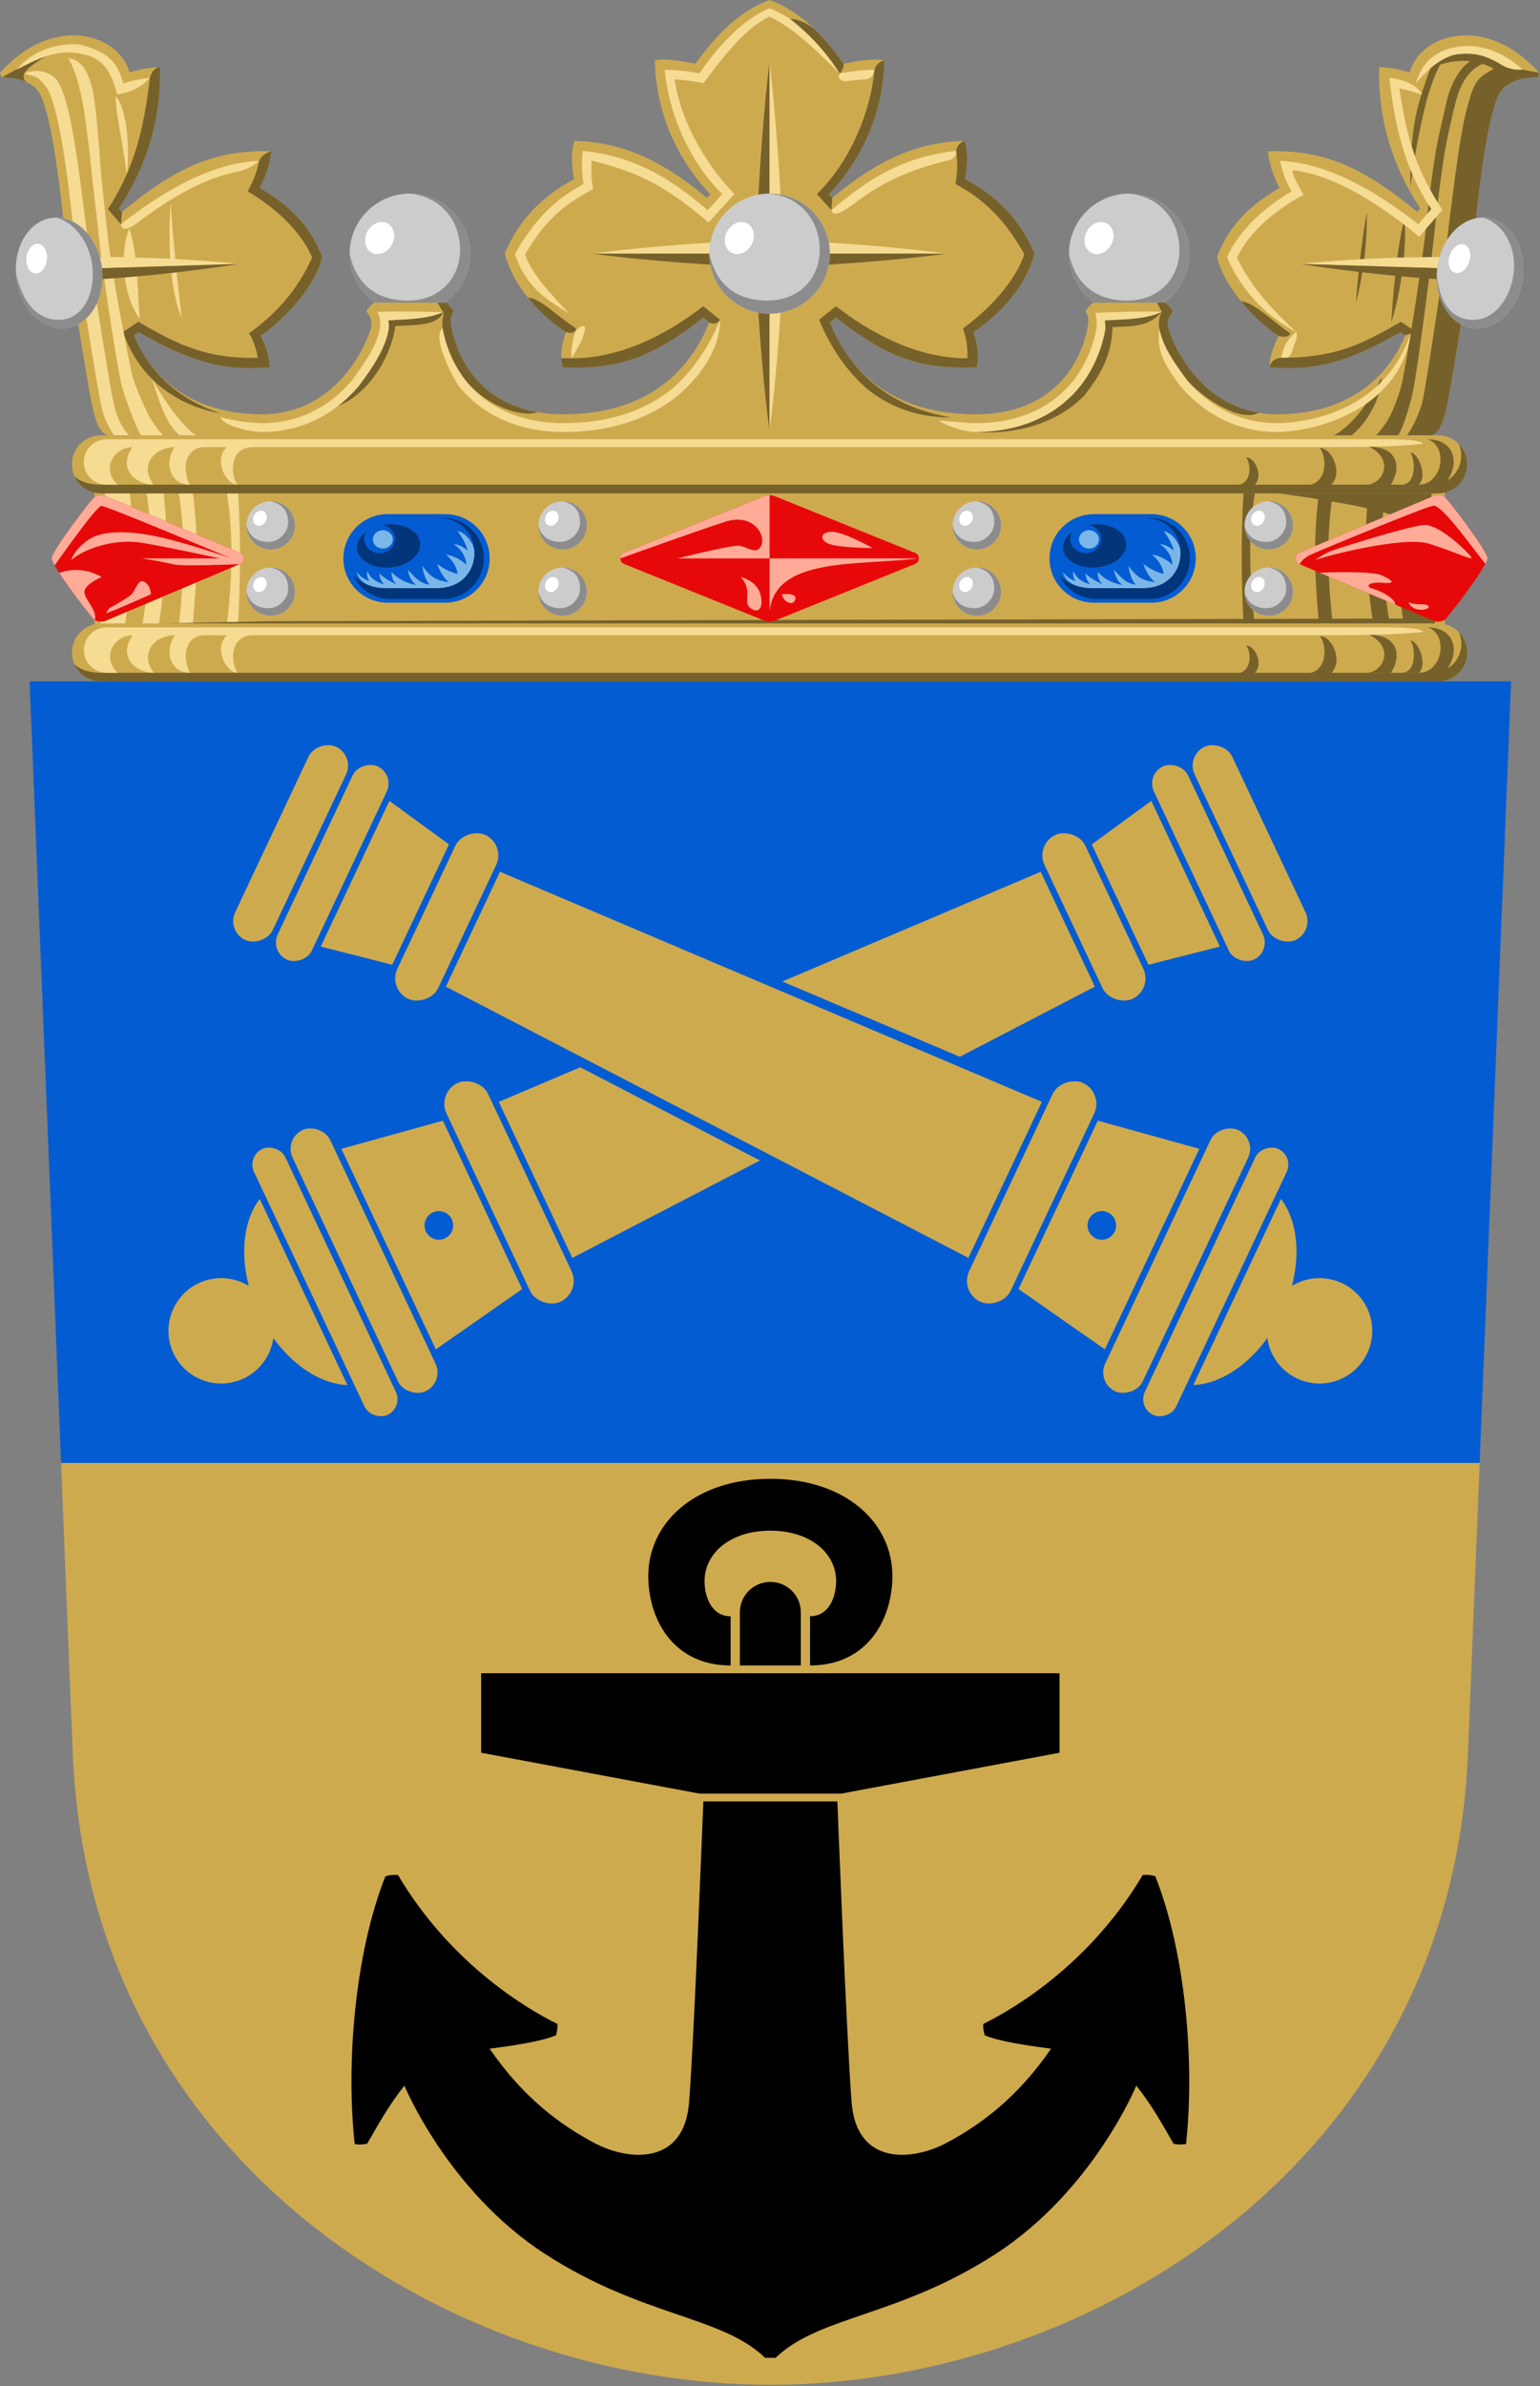 <?xml version="1.0" encoding="UTF-8" standalone="no"?>
<!-- Created with Inkscape (http://www.inkscape.org/) -->

<svg
   width="500"
   height="774"
   viewBox="0 0 132.292 204.787"
   version="1.1"
   id="svg5"
   xml:space="preserve"
   xmlns:xlink="http://www.w3.org/1999/xlink"
   xmlns="http://www.w3.org/2000/svg"
   xmlns:svg="http://www.w3.org/2000/svg"><rect x="0" y="0" width="132.292" height="204.787" fill="#808080" stroke="none"/><defs
     id="defs2" /><g
     id="g62105"
     transform="matrix(0.962,0,0,0.958,-4.957,-1.812)"
     style="stroke-width:1.041"><g
       id="g3618"
       style="stroke-width:1.041"><path
         style="font-variation-settings:normal;opacity:1;vector-effect:none;fill:#ceaa4f;fill-opacity:1;stroke:none;stroke-width:0.138;stroke-linecap:butt;stroke-linejoin:miter;stroke-miterlimit:4;stroke-dasharray:none;stroke-dashoffset:0;stroke-opacity:1;-inkscape-stroke:none;stop-color:#000000;stop-opacity:1"
         d="M 134.167,58.131 V 45.709 H 13.582 v 12.422 z"
         id="path3470" /><path
         id="path3626"
         style="font-variation-settings:normal;opacity:1;vector-effect:none;fill:#f6db93;fill-opacity:1;stroke:none;stroke-width:0.138;stroke-linecap:butt;stroke-linejoin:miter;stroke-miterlimit:4;stroke-dasharray:none;stroke-dashoffset:0;stroke-opacity:1;-inkscape-stroke:none;stop-color:#000000;stop-opacity:1"
         d="m 14.069,58.131 c 0.649,-3.658 1.147,-8.212 0.367,-12.422 h 2.26 c 0.61,4.747 0.134,8.68 -0.418,12.422 z m 3.741,0 c 0.649,-3.658 1.147,-8.212 0.367,-12.422 h 1.541 c 0.61,4.747 0.134,8.68 -0.418,12.422 z m 3.285,0 c 0.437,-3.658 0.724,-8.212 -0.042,-12.422 h 1.282 c 0.64,4.747 0.354,8.68 0,12.422 z m 4.291,0 c 0.437,-3.658 0.724,-8.212 -0.042,-12.422 h 1.049 c 0.301,4.709 0.202,8.663 0,12.422 z" /><path
         id="path5774"
         style="font-variation-settings:normal;opacity:1;vector-effect:none;fill:#76612b;fill-opacity:1;stroke:none;stroke-width:0.138;stroke-linecap:butt;stroke-linejoin:miter;stroke-miterlimit:4;stroke-dasharray:none;stroke-dashoffset:0;stroke-opacity:1;-inkscape-stroke:none;stop-color:#000000;stop-opacity:1"
         d="m 116.221,45.709 c -0.301,4.709 -0.202,8.663 0,12.421 h 1.007 c -0.433,-3.623 -0.718,-8.125 0.021,-12.301 1.218,0.148 3.367,0.423 5.608,0.781 -0.492,4.348 -0.219,8.017 0.112,11.52 h 1.239 c -0.399,-3.34 -0.673,-7.428 -0.134,-11.318 1.1,0.189 2.183,0.396 3.155,0.615 -0.314,3.995 0.112,7.422 0.596,10.703 h 1.491 c -0.543,-3.063 -0.981,-6.754 -0.651,-10.346 0.473,0.132 0.891,0.268 1.237,0.405 -0.207,3.671 0.195,6.87 0.647,9.94 h 2.807 c -0.556,-3.136 -1.001,-6.932 -0.625,-10.604 0.308,-0.828 0.258,-1.817 0.258,-1.817 h -2.858 -1.182 -1.542 -3.157 -1.282 -5.699 z" /><path
         style="font-variation-settings:normal;opacity:1;vector-effect:none;fill:#76612b;fill-opacity:1;stroke:none;stroke-width:0.138;stroke-linecap:butt;stroke-linejoin:miter;stroke-miterlimit:4;stroke-dasharray:none;stroke-dashoffset:0;stroke-opacity:1;-inkscape-stroke:none;stop-color:#000000;stop-opacity:1"
         d="m 130.961,57.309 c 0,0 -100.477,0.217 -102.025,0.243 -1.548,0.026 -10.251,0.216 -10.251,0.216 l 111.866,0.364 z"
         id="path6744" /></g><g
       id="g3041"
       transform="translate(0.446,-0.046)"
       style="stroke-width:1.041"><circle
         style="fill:#cccccc;fill-rule:evenodd;stroke:none;stroke-width:0.138;stroke-miterlimit:10;stroke-dasharray:none;stop-color:#000000"
         id="circle3035"
         cx="41.311"
         cy="24.661"
         r="5.381" /><path
         id="path3037"
         style="opacity:1;fill:#8c8c8c;fill-opacity:1;fill-rule:evenodd;stroke:none;stroke-width:0.138;stroke-miterlimit:10;stop-color:#000000"
         d="m 41.311,19.28 c 2.788,0.295 4.479,2.432 4.479,5.048 -1.47e-4,2.616 -1.931,4.541 -4.634,4.541 -2.703,-1.38e-4 -4.622,-1.336 -5.226,-4.209 1.4e-5,2.972 2.409,5.381 5.381,5.381 2.972,-1.4e-5 5.381,-2.409 5.381,-5.381 -1.4e-5,-2.972 -2.409,-5.381 -5.381,-5.381 z" /><ellipse
         style="fill:#ffffff;fill-rule:evenodd;stroke:none;stroke-width:0.138;stroke-miterlimit:10;stroke-dasharray:none;stop-color:#000000"
         id="ellipse3039"
         cx="41.778"
         cy="23.476"
         rx="1.282"
         ry="1.451"
         transform="matrix(1,0,-0.135,0.991,0,0)" /></g><use
       x="0"
       y="0"
       xlink:href="#g3041"
       id="use3080"
       transform="translate(64.235)"
       style="stroke-width:1.041" /><g
       id="g9601"
       style="stroke-width:1.041"><path
         style="font-variation-settings:normal;vector-effect:none;fill:#ceaa4f;fill-opacity:1;stroke:none;stroke-width:0.138;stroke-linecap:butt;stroke-linejoin:miter;stroke-miterlimit:4;stroke-dasharray:none;stroke-dashoffset:0;stroke-opacity:1;-inkscape-stroke:none;stop-color:#000000"
         d="m 133.031,40.892 c 0.583,-0.329 0.957,-0.807 1.375,-2.87 0.418,-2.063 2.125,-12.559 2.511,-16.291 0.386,-3.732 1.226,-10.388 2.302,-11.718 1.076,-1.33 3.213,-1.181 3.213,-1.181 l 0.166,-0.413 c -4.778,-5.373 -10.627,-3.483 -11.567,-0.041 -1.081,-0.316 -1.854,-0.446 -2.728,-0.476 -0.098,4.2 0.921,8.455 3.668,12.66 l -0.269,0.314 c -4.961,-4.14 -8.5,-5.576 -13.329,-5.43 0.08,0.98 0.507,2.317 1.039,3.292 -2.692,1.534 -4.528,3.406 -5.588,6.179 0.681,2.745 3.252,5.467 5.51,7.074 -0.497,0.923 -0.81,1.927 -0.824,2.801 3.433,0.278 6.323,-0.026 11.703,-3.14 l 0.417,0.279 c -1.145,2.96 -4.393,7.078 -11.424,7.078 -7.031,-2.13e-4 -9.566,-6.909 -9.74,-7.778 -0.174,-0.869 0.252,-1.13 0.417,-1.492 -0.26,-0.331 -0.391,-0.48 -0.659,-0.729 h -3.233 -3.233 c -0.293,0.249 -0.402,0.398 -0.687,0.729 0.181,0.362 0.363,0.528 0.211,1.427 -0.151,0.899 -1.446,7.843 -10.025,7.843 -8.579,0 -11.748,-5.141 -13.003,-8.22 l 0.55,-0.445 c 4.855,3.878 7.954,4.634 12.575,4.454 0.216,-1.129 0.059,-1.953 -0.301,-3.155 2.476,-1.672 4.692,-4.173 5.438,-7.028 -1.162,-2.885 -3.222,-5.073 -6.173,-6.67 0.19,-1.388 0.287,-2.295 -0.042,-3.424 -4.089,0.089 -7.584,1.548 -11.83,5.097 L 79.177,19.291 C 82.582,15.664 84.034,11.371 84.124,7.282 82.995,7.132 82.013,7.319 80.49,7.598 78.715,5.125 76.676,2.928 73.875,1.891 71.073,2.928 69.034,5.125 67.259,7.598 65.736,7.319 64.754,7.132 63.625,7.282 c 0.089,4.089 1.542,8.383 4.947,12.01 l -0.295,0.326 C 64.031,16.069 60.535,14.61 56.446,14.521 c -0.329,1.129 -0.232,2.036 -0.042,3.424 -2.951,1.596 -5.011,3.784 -6.173,6.67 0.746,2.855 2.962,5.356 5.438,7.028 -0.36,1.202 -0.517,2.026 -0.301,3.155 4.621,0.18 7.72,-0.576 12.575,-4.454 l 0.55,0.445 c -1.255,3.079 -4.424,8.22 -13.003,8.22 -8.579,0 -9.873,-6.944 -10.025,-7.843 -0.151,-0.899 0.03,-1.065 0.211,-1.427 -0.285,-0.331 -0.393,-0.48 -0.687,-0.729 h -3.233 -3.233 c -0.268,0.249 -0.398,0.398 -0.659,0.729 0.165,0.362 0.591,0.622 0.417,1.492 -0.174,0.869 -2.709,7.778 -9.74,7.778 -7.031,2.13e-4 -10.279,-4.118 -11.424,-7.078 l 0.417,-0.279 c 5.38,3.115 8.27,3.419 11.703,3.14 -0.014,-0.874 -0.326,-1.878 -0.824,-2.801 2.258,-1.607 4.829,-4.329 5.51,-7.074 -1.06,-2.774 -2.897,-4.645 -5.588,-6.179 0.532,-0.975 0.959,-2.312 1.039,-3.292 -4.829,-0.147 -8.367,1.29 -13.329,5.43 l -0.269,-0.314 c 2.747,-4.204 3.766,-8.46 3.668,-12.66 -0.874,0.03 -1.646,0.16 -2.728,0.476 -0.94,-3.442 -6.789,-5.332 -11.567,0.041 l 0.166,0.413 c 0,0 2.137,-0.149 3.213,1.181 1.076,1.33 1.916,7.986 2.302,11.718 0.386,3.732 2.092,14.229 2.511,16.291 0.418,2.063 0.792,2.541 1.375,2.87"
         id="path2696" /><path
         id="path44309"
         style="color:#000000;opacity:1;fill:#76612b;fill-opacity:1;stroke-width:1.041;-inkscape-stroke:none"
         d="m 127.72,41.151 c 0.372,-0.21 0.898,-0.941 1.242,-1.438 0.474,-0.686 1.201,-2.575 1.417,-3.64 0.439,-2.165 1.77,-10.441 2.165,-14.26 0.192,-1.855 0.497,-4.441 0.885,-6.707 0.194,-1.133 0.736,-3.342 0.919,-4.182 0.178,-0.816 0.994,-3.374 2.776,-3.863 l 0.627,0.489 c -1.855,0.584 -2.446,2.846 -2.637,3.581 -0.206,0.791 -0.71,2.991 -0.901,4.109 -0.382,2.236 -0.688,4.809 -0.879,6.654 -0.404,3.905 -1.55,12.801 -2.01,15.068 -0.223,1.098 -0.807,2.986 -1.149,3.64 -0.342,0.654 -1.075,1.418 -1.527,1.673 z m -2.331,0.062 -1.551,-0.147 c 1.833,-0.611 3.707,-3.31 4.681,-5.365 0.039,1.853 -1.552,4.602 -3.13,5.512 z m 3.999,-10.404 c 0.217,-3.3 0.588,-7.316 1.181,-9.199 0.194,1.974 -0.151,5.869 -1.181,9.199 z m 4.498,-23.313 c -0.441,0.545 -1.079,2.446 -1.326,3.356 -0.247,0.91 -0.953,3.888 -1.47,7.793 -0.025,-4.094 0.451,-6.344 0.674,-7.18 0.313,-1.173 0.982,-3.288 1.307,-3.77 z m -6.689,13.411 c 0,0 0.174,3.704 -0.959,8.115 0,0 0.257,-4.069 0.959,-8.115 z" /><path
         id="path47831"
         style="font-variation-settings:normal;vector-effect:none;fill:#76612b;fill-opacity:1;stroke:none;stroke-width:0.138;stroke-linecap:butt;stroke-linejoin:miter;stroke-miterlimit:4;stroke-dasharray:none;stroke-dashoffset:0;stroke-opacity:1;-inkscape-stroke:none;stop-color:#000000"
         d="m 9.279,6.922 c -2.04,0.75 -3.962,1.911 -3.962,1.911 0,0 1.196,-0.083 2.249,0.431 C 7.472,9.216 7.128,8.998 7.316,8.491 7.533,7.907 9.279,6.922 9.279,6.922 Z M 7.579,9.271 c 0.003,0.002 0.006,0.003 0.009,0.005 h 0.001 c 0,0 -0.007,-0.003 -0.01,-0.005 z" /><path
         id="path8703"
         style="color:#000000;opacity:1;fill:#f6db93;fill-opacity:1;stroke-width:1.041;-inkscape-stroke:none"
         d="m 9.148,9.514 c 0.441,0.545 0.661,1.251 0.908,2.16 0.247,0.91 0.467,2.001 0.666,3.164 0.398,2.327 0.707,4.936 0.901,6.813 0.377,3.645 2.1,14.255 2.498,16.215 0.202,0.998 0.395,1.574 0.552,1.875 0.115,0.219 0.417,0.804 0.654,1.152 h 1.345 C 15.64,39.768 15.395,38.453 15.215,37.58 14.838,35.722 13.183,25.501 12.815,21.942 12.348,18.351 11.819,13.914 11.165,11.465 10.852,10.292 10.602,9.612 10.276,9.13 9.922,8.605 8.715,7.851 7.316,8.491 8.147,8.725 8.422,8.617 9.148,9.514 Z" /><path
         id="path11289"
         style="color:#000000;opacity:1;fill:#f6db93;fill-opacity:1;stroke-width:1.041;-inkscape-stroke:none"
         d="M 11.655,5.854 C 10.134,5.878 8.096,6.363 6.64,8.119 8.326,7.267 10.013,6.301 12.206,6.672 c 2.194,0.371 2.824,1.553 3.406,3.683 1.321,-0.25 2.03,-0.546 2.926,-1.496 -0.711,0.094 -1.601,0.234 -2.373,0.508 C 15.606,7.32 14.67,6.513 12.29,5.883 12.084,5.861 11.872,5.851 11.655,5.854 Z" /><path
         id="path11285"
         style="color:#000000;opacity:1;fill:#f6db93;fill-opacity:1;stroke-width:1.041;-inkscape-stroke:none"
         d="m 28.292,16.301 c -4.056,0.142 -8.477,2.608 -12.338,5.685 0.021,0.618 0.686,0.468 1.4,-0.079 2.677,-2.05 5.686,-3.876 8.532,-4.539 1.175,-0.221 1.834,-0.523 2.406,-1.067 z" /><path
         id="path55142"
         style="color:#000000;opacity:1;fill:#76612b;fill-opacity:1;stroke-width:1.041;-inkscape-stroke:none"
         d="m 39.649,31.405 c 0.071,-0.356 0.046,-0.622 -0.002,-0.945 1.927,-0.115 4.242,-0.212 5.084,-0.602 -0.535,1.236 -2.343,1.131 -4.27,1.247 -0.452,3.055 -2.581,6.158 -5.122,7.162 1.119,-1.508 3.944,-5.095 4.31,-6.861 z" /><path
         id="path11281"
         style="color:#000000;opacity:1;fill:#f6db93;fill-opacity:1;stroke-width:1.041;-inkscape-stroke:none"
         d="m 28.542,40.598 c 4.036,-1.22e-4 6.919,-2.05 8.66,-4.133 1.119,-1.508 2.271,-3.156 2.637,-4.922 0.071,-0.356 0.046,-0.622 -0.002,-0.945 1.927,-0.115 3.481,-0.127 4.893,-0.739 -2.121,-0.044 -3.95,-0.098 -5.875,-0.033 0.165,0.366 0.345,0.856 0.204,1.562 -0.36,1.724 -1.441,3.143 -2.467,4.568 -1.638,1.959 -4.275,3.848 -8.051,3.848 -1.096,-0.024 -2.382,-0.189 -3.711,-0.54 0.276,0.786 2.544,1.308 3.711,1.335 z" /><path
         id="path11279"
         style="color:#000000;opacity:1;fill:#f6db93;fill-opacity:1;stroke-width:1.041;-inkscape-stroke:none"
         d="m 65.244,36.666 c -2.158,1.783 -5.304,3.137 -9.752,3.137 -1.031,0 -1.966,-0.102 -2.821,-0.279 -2.879,-0.594 -4.797,-2.065 -5.984,-3.616 -1.54,-2.012 -1.922,-4.124 -2.003,-4.61 -1.11,0.884 1.222,4.886 1.375,5.092 1.239,1.619 3.248,3.156 6.139,3.837 0.993,0.234 2.088,0.368 3.294,0.368 4.607,0 7.963,-1.422 10.258,-3.318 2.244,-1.958 3.711,-4.374 3.703,-6.734 -0.934,2.267 -2.276,4.396 -4.209,6.123 z" /><path
         id="path11273"
         style="color:#000000;opacity:1;fill:#f6db93;fill-opacity:1;stroke-width:1.041;-inkscape-stroke:none"
         d="m 57.202,32.096 c 0.08,-0.338 0.472,-1.199 -0.141,-0.95 -0.613,0.249 -0.715,1.042 -0.778,1.449 -0.063,0.407 -0.155,0.853 -0.069,1.395 0.431,-0.821 0.908,-1.556 0.988,-1.894 z" /><path
         id="path11269"
         style="color:#000000;opacity:1;fill:#76612b;fill-opacity:1;stroke-width:1.041;-inkscape-stroke:none"
         d="m 138.546,8.056 c -1.387,0.783 -1.712,0.96 -2.365,3.409 -0.654,2.449 -1.123,6.513 -1.59,10.103 -0.368,3.559 -2.003,14.281 -2.38,16.139 -0.18,0.873 -0.869,2.525 -1.436,3.185 h 2.258 c 0.583,-0.329 0.957,-0.808 1.375,-2.87 0.418,-2.063 2.125,-12.559 2.511,-16.291 0.386,-3.732 1.226,-10.387 2.302,-11.718 1.076,-1.33 3.213,-1.181 3.213,-1.181 l 0.166,-0.413 -1.489,-0.301 c -2.596,-0.796 -5.026,-2.731 -8.106,-0.209 1.98,-0.694 3.721,-0.865 5.542,0.146 z" /><path
         id="path11259"
         style="color:#000000;opacity:1;fill:#f6db93;fill-opacity:1;stroke-width:1.041;-inkscape-stroke:none"
         d="m 108.689,31.387 c -0.368,2.024 0.738,3.57 1.857,5.078 1.348,1.613 3.384,3.201 6.107,3.838 0.793,0.186 1.642,0.295 2.553,0.295 4.336,-0.098 11.055,-2.523 11.927,-8.856 -2.097,6.286 -7.996,7.974 -11.927,8.062 -0.748,-2.2e-5 -1.449,-0.076 -2.108,-0.21 -2.671,-0.543 -4.629,-2.066 -5.942,-3.638 -1.026,-1.425 -1.717,-2.922 -2.467,-4.568 z" /><path
         id="path11265"
         style="color:#000000;opacity:1;fill:#f6db93;fill-opacity:1;stroke-width:1.041;-inkscape-stroke:none"
         d="m 115.617,24.977 c 1.034,-2.241 3.352,-4.245 5.938,-5.631 -0.409,-0.748 -0.835,-1.392 -1.013,-2.199 3.748,0.371 7.934,3.122 11.346,5.952 l 2.067,-2.405 c -2.241,-3.435 -3.149,-6.151 -3.836,-10.873 0.608,0.082 1.369,0.354 2.02,0.535 -0.553,-0.988 -1.764,-1.341 -2.926,-1.496 0.562,4.886 1.515,8.352 3.752,11.768 l -1.168,1.359 c -3.86,-3.077 -8.282,-5.543 -12.338,-5.685 0.221,1.073 0.528,1.825 1.027,2.742 -2.581,1.487 -4.813,3.681 -5.763,5.908 1.266,2.892 3.287,5.127 6.162,6.681 -1.918,-1.855 -3.887,-3.747 -5.266,-6.655 z" /><path
         id="path11224-6"
         style="color:#000000;fill:#76612b;fill-opacity:1;stroke-width:1.041;-inkscape-stroke:none"
         d="m 115.997,28.892 c 0.96,1.2 2.093,2.259 3.338,3.1 0.554,0.163 0.977,0.033 1.031,-0.239 -1.434,-0.934 -3.186,-2.773 -4.37,-2.86 z" /><path
         id="path11263"
         style="color:#000000;opacity:1;fill:#f6db93;fill-opacity:1;stroke-width:1.041;-inkscape-stroke:none"
         d="m 119.56,33.947 c 0.389,0.069 0.782,0.178 1.061,-0.838 0.123,-0.512 0.515,-1.084 0.261,-1.478 -0.965,0.794 -1.171,1.633 -1.322,2.315 z" /><path
         id="path57699"
         style="color:#000000;opacity:1;fill:#76612b;fill-opacity:1;stroke-width:1.041;-inkscape-stroke:none"
         d="m 101.278,36.242 c 1.665,-2.175 2.121,-4.01 2.208,-4.531 0.051,-0.301 0.18,-1.114 0.157,-1.394 2.026,-0.09 4,0.144 5.251,-0.491 -1.116,1.356 -2.617,1.3 -4.402,1.37 -0.041,2.661 -1.257,4.529 -2.52,6.136 -2.334,2.409 -5.939,3.53 -9.715,3.265 3.643,-0.744 7.355,-2.179 9.02,-4.354 z" /><path
         id="path11255"
         style="color:#000000;opacity:1;fill:#f6db93;fill-opacity:1;stroke-width:1.041;-inkscape-stroke:none"
         d="m 92.257,40.595 c 4.718,0 7.769,-2.03 9.434,-4.205 1.665,-2.175 2.071,-4.44 2.159,-4.961 0.051,-0.301 -0.019,-0.552 -0.041,-0.832 2.026,-0.09 3.835,-0.137 5.085,-0.773 -1.976,-0.066 -4.122,0.027 -5.907,0.097 l -7e-5,5e-6 c 0.012,0.458 0.192,0.707 0.079,1.377 -0.082,0.485 -0.464,2.598 -2.003,4.61 -1.54,2.012 -4.302,3.894 -8.805,3.894 -0.792,0 -2.02,-0.144 -3.291,-0.25 0.775,0.563 2.433,1.043 3.291,1.043 z" /><path
         id="path11251"
         style="color:#000000;opacity:1;fill:#f6db93;fill-opacity:1;stroke-width:1.041;-inkscape-stroke:none"
         d="m 90.545,15.401 c -5.036,0.579 -8.017,2.687 -11.149,5.316 0.234,0.827 1.533,-0.226 2.32,-0.806 2.232,-1.638 4.449,-2.769 8.059,-3.632 0.561,-0.107 0.794,-0.529 0.769,-0.878 z" /><path
         id="path11247"
         style="color:#000000;opacity:1;fill:#f6db93;fill-opacity:1;stroke-width:1.041;-inkscape-stroke:none"
         d="M 73.875,2.635 C 71.543,3.547 69.216,6.087 67.61,8.469 66.495,8.266 65.8,8.169 64.513,8.141 64.812,11.754 66.575,16.259 69.652,19.281 l -1.299,1.436 c -3.131,-2.629 -6.112,-4.737 -11.149,-5.316 -0.132,0.865 -0.103,1.977 0.06,2.982 -2.598,1.399 -4.395,3.194 -6.137,6.276 0.96,2.735 2.443,3.892 4.83,5.294 -1.505,-1.586 -3.229,-3.376 -3.933,-5.253 1.825,-3.091 3.386,-4.411 6.101,-5.881 -0.201,-0.834 -0.153,-1.803 -0.152,-2.539 4.867,1.162 7.202,2.815 10.455,5.536 l 2.303,-2.543 c -2.793,-2.881 -4.857,-6.818 -5.332,-10.264 1.022,0.052 1.536,0.146 2.563,0.334 1.766,-2.335 3.749,-4.964 5.912,-5.961 2.163,0.997 4.322,3.19 6.264,5.088 -1.43,-2.818 -3.932,-4.922 -6.264,-5.834 z" /><path
         id="path11240"
         style="color:#000000;opacity:1;fill:#76612b;fill-opacity:1;stroke-width:1.041;-inkscape-stroke:none"
         d="m 19.445,7.903 c -0.452,0.025 -0.718,0.36 -0.907,0.957 -0.562,4.886 -1.515,8.352 -3.752,11.768 l 1.168,1.359 0.091,-1.11 -0.269,-0.314 c 2.747,-4.204 3.766,-8.46 3.669,-12.66 z" /><path
         id="path11236"
         style="color:#000000;opacity:1;fill:#76612b;fill-opacity:1;stroke-width:1.041;-inkscape-stroke:none"
         d="m 17.118,31.931 0.417,-0.28 c 5.38,3.115 8.27,3.419 11.703,3.14 -0.014,-0.874 -0.326,-1.878 -0.824,-2.801 2.258,-1.607 4.829,-4.328 5.51,-7.073 -1.06,-2.774 -2.896,-4.645 -5.588,-6.179 0.532,-0.975 0.96,-2.312 1.04,-3.292 -0.479,0.135 -0.87,0.382 -1.083,0.854 -0.221,1.073 -0.528,1.825 -1.027,2.742 2.581,1.487 4.813,3.681 5.763,5.908 -1.266,2.892 -3.287,5.127 -5.646,6.801 0.449,0.674 0.654,1.513 0.806,2.195 -4.754,0.131 -7.404,-1.329 -10.684,-3.23 l -1.355,0.908 c 1.512,4.534 5.243,6.729 8.758,7.312 -4.537,-1.428 -6.858,-4.599 -7.789,-7.006 z" /><path
         id="path11232"
         style="color:#000000;opacity:1;fill:#76612b;fill-opacity:1;stroke-width:1.041;-inkscape-stroke:none"
         d="m 44.213,29.011 0.549,0.911 c -0.012,0.458 -0.192,0.707 -0.079,1.377 0.082,0.485 0.464,2.598 2.003,4.61 1.884,2.407 5.135,3.428 6.462,2.906 -6.48,-1.126 -7.546,-6.838 -7.683,-7.648 -0.151,-0.899 0.031,-1.065 0.211,-1.427 -0.285,-0.331 -0.393,-0.48 -0.687,-0.729 z" /><path
         id="path11228"
         style="color:#000000;opacity:1;fill:#76612b;fill-opacity:1;stroke-width:1.041;-inkscape-stroke:none"
         d="m 67.947,29.326 c -3.824,2.977 -7.879,4.684 -11.733,4.664 l -0.941,-0.006 c 0.009,0.259 0.04,0.527 0.095,0.814 4.621,0.18 7.72,-0.576 12.575,-4.454 l 0.55,0.444 c 0.39,0.183 0.785,0.071 0.959,-0.246 z" /><path
         id="path11224"
         style="color:#000000;opacity:1;fill:#76612b;fill-opacity:1;stroke-width:1.041;-inkscape-stroke:none"
         d="m 52.285,28.551 c 0.96,1.2 2.139,2.251 3.384,3.092 0.554,0.163 0.854,0.042 0.928,-0.331 -1.963,-1.279 -3.129,-2.673 -4.312,-2.761 z" /><path
         id="path42711"
         style="color:#000000;opacity:1;fill:#f6db93;fill-opacity:1;stroke-width:1.041;-inkscape-stroke:none"
         d="m 135.137,6.773 c 1.713,-0.244 2.867,0.143 4.246,1.014 0.595,0.321 1.298,0.398 1.727,0.332 -1.793,-1.633 -3.838,-2.325 -5.705,-2.051 -1.868,0.274 -3.261,1.253 -3.82,3.3 0,0 1.84,-2.35 3.553,-2.595 z" /><path
         id="path11214"
         style="color:#000000;opacity:1;fill:#76612b;fill-opacity:1;stroke-width:1.041;-inkscape-stroke:none"
         d="m 130.244,30.717 c -3.279,1.902 -5.697,3.234 -10.684,3.23 -0.524,0.058 -0.918,0.281 -1.049,0.845 3.433,0.278 6.323,-0.026 11.703,-3.14 l 0.417,0.28 0.968,-0.306 z" /><path
         id="path11210"
         style="color:#000000;opacity:1;fill:#76612b;fill-opacity:1;stroke-width:1.041;-inkscape-stroke:none"
         d="m 109.225,29.01 h -0.76 l 0.429,0.815 c -0.165,0.366 -0.345,0.856 -0.204,1.562 0.36,1.724 1.441,3.143 2.467,4.568 1.516,1.703 4.792,3.796 6.394,2.915 -5.777,-0.97 -7.924,-6.842 -8.084,-7.639 -0.174,-0.869 0.252,-1.13 0.417,-1.491 -0.175,-0.239 -0.395,-0.482 -0.659,-0.729 z" /><path
         id="path11206"
         style="color:#000000;opacity:1;fill:#76612b;fill-opacity:1;stroke-width:1.041;-inkscape-stroke:none"
         d="M 79.255,30.789 79.805,30.344 c 4.855,3.878 7.954,4.634 12.575,4.454 0.216,-1.129 0.06,-1.953 -0.3,-3.155 2.476,-1.672 4.691,-4.173 5.438,-7.029 -1.162,-2.885 -3.222,-5.073 -6.173,-6.669 0.19,-1.388 0.287,-2.295 -0.042,-3.424 h -5e-6 c -0.402,0.118 -0.679,0.382 -0.758,0.88 0.132,0.865 0.103,1.977 -0.06,2.982 2.598,1.399 4.395,3.194 6.137,6.276 -0.748,2.353 -3.126,4.955 -5.469,6.654 0.293,0.976 0.416,1.554 0.383,2.678 -3.854,0.02 -7.909,-1.687 -11.733,-4.664 l -1.506,1.216 c 0.934,2.267 2.276,4.396 4.209,6.123 1.774,1.466 4.217,2.64 7.596,2.623 -6.942,-1.138 -9.697,-5.682 -10.846,-8.5 z" /><path
         id="path11202"
         style="color:#000000;opacity:1;fill:#76612b;fill-opacity:1;stroke-width:1.041;-inkscape-stroke:none"
         d="M 83.236,8.141 C 82.937,11.754 81.174,16.259 78.098,19.281 l 1.299,1.436 0.076,-1.099 -0.296,-0.326 c 3.405,-3.627 4.858,-7.921 4.948,-12.01 -0.385,0.124 -0.726,0.329 -0.888,0.859 z M 80.49,7.598 C 79.748,6.564 78.958,5.579 78.086,4.706 77.184,3.868 76.442,3.644 75.689,3.568 c 1.618,1.292 3.096,2.778 4.45,4.9 0.239,-0.256 0.366,-0.544 0.352,-0.871 z" /><path
         id="path17211"
         style="color:#000000;opacity:1;fill:#f6db93;fill-opacity:1;stroke-width:1.041;-inkscape-stroke:none"
         d="m 83.236,8.141 c -1.287,0.028 -1.983,0.125 -3.098,0.328 -0.239,0.493 0.157,0.783 0.745,0.682 0.451,-0.069 0.873,-0.113 1.466,-0.143 0.542,-0.003 0.838,-0.377 0.887,-0.867 z" /><path
         id="path45727"
         style="color:#000000;opacity:1;fill:#f6db93;fill-opacity:1;stroke-width:1.041;-inkscape-stroke:none"
         d="m 12.552,11.173 c 0.17,0.949 0.456,3.082 0.627,4.71 0.237,2.256 0.569,4.989 0.759,6.834 0.404,3.905 1.563,11.197 2.023,13.464 0.223,1.098 1.272,3.768 1.614,4.422 0.342,0.654 1.075,1.418 1.527,1.673 l 0.927,-1.125 c -0.372,-0.21 -0.898,-0.941 -1.242,-1.438 -0.474,-0.686 -1.666,-3.357 -1.882,-4.422 -0.439,-2.165 -1.783,-8.837 -2.178,-12.655 -0.192,-1.855 -0.533,-4.562 -0.675,-6.857 -0.074,-1.193 -0.3,-3.678 -0.46,-4.822 -0.159,-1.145 -0.585,-3.736 -2.358,-3.846 0.68,1.008 1.147,3.115 1.317,4.064 z m 9.09,30.039 1.276,-0.147 c -1.437,-0.809 -3.09,-3.276 -4.205,-5.26 0.743,2.276 1.35,4.497 2.928,5.407 z m -4.02,-10.742 c -0.217,-3.3 -0.25,-6.238 -0.927,-8.1 -0.846,2.137 -0.657,5.77 0.927,8.1 z m -1.14,-12.978 c 0.272,-2.06 0.033,-5.899 -0.989,-6.968 -0.151,0.603 0.672,4.577 0.989,6.968 z m 3.911,2.503 c 0,0 -0.585,6.618 0.982,10.383 0,0 -0.748,-6.221 -0.982,-10.383 z" /></g><g
       id="g60902"
       transform="translate(-64.973,1.301)"
       style="stroke-width:1.041"><path
         style="font-variation-settings:normal;opacity:1;vector-effect:none;fill:#f6db93;fill-opacity:1;stroke:none;stroke-width:0.138;stroke-linecap:butt;stroke-linejoin:miter;stroke-miterlimit:4;stroke-dasharray:none;stroke-dashoffset:0;stroke-opacity:1;-inkscape-stroke:none;stop-color:#000000;stop-opacity:1"
         d="m 79.244,24.615 12.227,-0.38 c 0,0 -5.44,-0.623 -12.45,-0.614 z"
         id="path60898" /><path
         style="font-variation-settings:normal;opacity:1;vector-effect:none;fill:#76612b;fill-opacity:1;stroke:none;stroke-width:0.138;stroke-linecap:butt;stroke-linejoin:miter;stroke-miterlimit:4;stroke-dasharray:none;stroke-dashoffset:0;stroke-opacity:1;-inkscape-stroke:none;stop-color:#000000;stop-opacity:1"
         d="m 79.244,24.615 12.227,-0.38 c 0,0 -5.87,0.97 -12.45,1.375 z"
         id="path60900" /></g><g
       id="g60878"
       transform="matrix(-1,0,0,1,147.727,0)"
       style="stroke-width:1.041"><path
         style="font-variation-settings:normal;opacity:1;vector-effect:none;fill:#f6db93;fill-opacity:1;stroke:none;stroke-width:0.138;stroke-linecap:butt;stroke-linejoin:miter;stroke-miterlimit:4;stroke-dasharray:none;stroke-dashoffset:0;stroke-opacity:1;-inkscape-stroke:none;stop-color:#000000;stop-opacity:1"
         d="m 79.244,24.615 h 10.441 c 0,0 -4.084,-0.59 -10.664,-0.995 z"
         id="path60874" /><path
         style="font-variation-settings:normal;opacity:1;vector-effect:none;fill:#76612b;fill-opacity:1;stroke:none;stroke-width:0.138;stroke-linecap:butt;stroke-linejoin:miter;stroke-miterlimit:4;stroke-dasharray:none;stroke-dashoffset:0;stroke-opacity:1;-inkscape-stroke:none;stop-color:#000000;stop-opacity:1"
         d="m 79.244,24.615 h 10.441 c 0,0 -4.084,0.59 -10.664,0.995 z"
         id="path60876" /></g><g
       id="g60872"
       style="stroke-width:1.041"><path
         style="font-variation-settings:normal;opacity:1;vector-effect:none;fill:#f6db93;fill-opacity:1;stroke:none;stroke-width:0.138;stroke-linecap:butt;stroke-linejoin:miter;stroke-miterlimit:4;stroke-dasharray:none;stroke-dashoffset:0;stroke-opacity:1;-inkscape-stroke:none;stop-color:#000000;stop-opacity:1"
         d="m 79.244,24.615 h 10.441 c 0,0 -4.084,-0.59 -10.664,-0.995 z"
         id="path58903" /><path
         style="font-variation-settings:normal;opacity:1;vector-effect:none;fill:#76612b;fill-opacity:1;stroke:none;stroke-width:0.138;stroke-linecap:butt;stroke-linejoin:miter;stroke-miterlimit:4;stroke-dasharray:none;stroke-dashoffset:0;stroke-opacity:1;-inkscape-stroke:none;stop-color:#000000;stop-opacity:1"
         d="m 79.244,24.615 h 10.441 c 0,0 -4.084,0.59 -10.664,0.995 z"
         id="path58905" /></g><g
       id="g60890"
       transform="matrix(0,-1.127,-1,0,98.478,108.526)"
       style="stroke-width:0.981"><path
         style="font-variation-settings:normal;opacity:1;vector-effect:none;fill:#f6db93;fill-opacity:1;stroke:none;stroke-width:0.13;stroke-linecap:butt;stroke-linejoin:miter;stroke-miterlimit:4;stroke-dasharray:none;stroke-dashoffset:0;stroke-opacity:1;-inkscape-stroke:none;stop-color:#000000;stop-opacity:1"
         d="m 79.244,24.615 h 10.441 c 0,0 -4.084,-0.59 -10.664,-0.995 z"
         id="path60886" /><path
         style="font-variation-settings:normal;opacity:1;vector-effect:none;fill:#76612b;fill-opacity:1;stroke:none;stroke-width:0.13;stroke-linecap:butt;stroke-linejoin:miter;stroke-miterlimit:4;stroke-dasharray:none;stroke-dashoffset:0;stroke-opacity:1;-inkscape-stroke:none;stop-color:#000000;stop-opacity:1"
         d="m 79.244,24.615 h 10.441 c 0,0 -4.084,0.59 -10.664,0.995 z"
         id="path60888" /></g><g
       id="g60884"
       transform="rotate(90,73.863,24.615)"
       style="stroke-width:1.041"><path
         style="font-variation-settings:normal;opacity:1;vector-effect:none;fill:#f6db93;fill-opacity:1;stroke:none;stroke-width:0.138;stroke-linecap:butt;stroke-linejoin:miter;stroke-miterlimit:4;stroke-dasharray:none;stroke-dashoffset:0;stroke-opacity:1;-inkscape-stroke:none;stop-color:#000000;stop-opacity:1"
         d="m 79.244,24.615 h 10.441 c 0,0 -4.084,-0.59 -10.664,-0.995 z"
         id="path60880" /><path
         style="font-variation-settings:normal;opacity:1;vector-effect:none;fill:#76612b;fill-opacity:1;stroke:none;stroke-width:0.138;stroke-linecap:butt;stroke-linejoin:miter;stroke-miterlimit:4;stroke-dasharray:none;stroke-dashoffset:0;stroke-opacity:1;-inkscape-stroke:none;stop-color:#000000;stop-opacity:1"
         d="m 79.244,24.615 h 10.441 c 0,0 -4.084,0.59 -10.664,0.995 z"
         id="path60882" /></g><use
       x="0"
       y="0"
       xlink:href="#g3041"
       id="use3292"
       transform="translate(32.117)"
       style="stroke-width:1.041" /><g
       id="g60919"
       transform="matrix(-1,0,0,1,212.722,1.301)"
       style="stroke-width:1.041"><path
         style="font-variation-settings:normal;opacity:1;vector-effect:none;fill:#f6db93;fill-opacity:1;stroke:none;stroke-width:0.138;stroke-linecap:butt;stroke-linejoin:miter;stroke-miterlimit:4;stroke-dasharray:none;stroke-dashoffset:0;stroke-opacity:1;-inkscape-stroke:none;stop-color:#000000;stop-opacity:1"
         d="m 79.244,24.615 12.227,-0.38 c 0,0 -5.44,-0.623 -12.45,-0.614 z"
         id="path60915" /><path
         style="font-variation-settings:normal;opacity:1;vector-effect:none;fill:#76612b;fill-opacity:1;stroke:none;stroke-width:0.138;stroke-linecap:butt;stroke-linejoin:miter;stroke-miterlimit:4;stroke-dasharray:none;stroke-dashoffset:0;stroke-opacity:1;-inkscape-stroke:none;stop-color:#000000;stop-opacity:1"
         d="m 79.244,24.615 12.227,-0.38 c 0,0 -5.87,0.97 -12.45,1.375 z"
         id="path60917" /></g><g
       id="g3402"
       transform="matrix(-0.717,0,-0.047,0.923,168.094,3.587)"
       style="opacity:1;stroke-width:1.28"><path
         id="circle3396"
         style="fill:#cccccc;fill-rule:evenodd;stroke-width:0.169;stroke-miterlimit:10;stop-color:#000000"
         d="m 46.691,24.661 a 5.381,5.381 0 0 1 -5.381,5.381 5.381,5.381 0 0 1 -5.381,-5.381 5.381,5.381 0 0 1 5.381,-5.381 5.381,5.381 0 0 1 5.381,5.381 z" /><ellipse
         style="fill:#ffffff;fill-rule:evenodd;stroke:none;stroke-width:0.17;stroke-miterlimit:10;stroke-dasharray:none;stop-color:#000000"
         id="ellipse3400"
         cx="-35.971"
         cy="30.454"
         rx="1.284"
         ry="1.445"
         transform="matrix(-0.986,0.166,0.279,0.96,0,0)" /><path
         id="path3515"
         style="opacity:1;fill:#8c8c8c;fill-opacity:1;fill-rule:evenodd;stroke:none;stroke-width:0.169;stroke-miterlimit:10;stop-color:#000000"
         d="m 41.311,19.281 c -2.215,0.457 -4.32,2.529 -4.2,5.145 0.12,2.616 2.041,4.784 4.744,4.784 2.7,-1.38e-4 4.36,-1.644 4.835,-4.511 a 5.381,5.381 25.67 0 1 -5.378,5.343 5.381,5.381 25.67 0 1 -5.381,-5.38 5.381,5.381 25.67 0 1 5.381,-5.381 z" /></g><g
       id="g10750"
       transform="translate(0.005)"
       style="stroke-width:1.041"><path
         id="rect2860"
         style="fill:#ceaa4f;fill-opacity:1;fill-rule:evenodd;stroke:none;stroke-width:0.138;stroke-miterlimit:10;stop-color:#000000"
         transform="scale(1,-1)"
         d="M 14.169,-46.094 H 133.558 c 1.441,0 2.601,1.16 2.601,2.601 0,1.441 -1.16,2.601 -2.601,2.601 H 14.169 c -1.441,0 -2.601,-1.16 -2.601,-2.601 0,-1.441 1.16,-2.601 2.601,-2.601 z" /><path
         id="path4654"
         style="fill:#76612b;fill-opacity:1;fill-rule:evenodd;stroke:none;stroke-width:0.138;stroke-miterlimit:10;stop-color:#000000"
         d="m 135.407,-41.662 c 0.142,-0.322 0.223,-0.678 0.223,-1.054 0,-1.441 -1.16,-2.6 -2.6,-2.6 H 14.169 c -1.098,0 -1.907,0.293 -2.378,0.768 0.403,-0.912 1.313,-1.546 2.378,-1.546 H 133.558 c 1.441,0 2.6,1.16 2.6,2.601 0,0.716 -0.287,1.362 -0.752,1.831 z"
         transform="scale(1,-1)" /><path
         id="path4666"
         style="fill:#f6db93;fill-opacity:1;fill-rule:evenodd;stroke:none;stroke-width:0.138;stroke-miterlimit:10;stop-color:#000000"
         d="m 14.683,41.245 c -1.139,-1e-6 -2.056,0.908 -2.056,2.035 0,1.128 0.917,2.035 2.057,2.035 h 0.957 c -1.504,-1.471 -0.263,-3.365 1.345,-3.365 -1.37,1.92 0.267,3.365 1.874,3.365 -1.37,-1.92 0.267,-3.365 1.874,-3.365 -1.011,1.636 -0.263,3.365 1.345,3.365 -0.817,-1.8 -0.158,-3.365 1.345,-3.365 h 1.985 c -1.207,1.062 -0.131,3.365 0.948,3.365 -0.654,-0.826 -0.736,-3.365 1.367,-3.365 0,0 89.798,-2.3e-5 95.267,0 5.468,2.3e-5 7.292,-0.103 9.271,-0.301 -0.353,-0.282 -1.162,-0.411 -3.457,-0.405 -2.296,0.006 -114.122,0 -114.122,0 z" /><path
         style="fill:#76612b;fill-opacity:1;fill-rule:evenodd;stroke:none;stroke-width:0.138;stroke-miterlimit:10;stroke-dasharray:none;stop-color:#000000"
         d="m 129.345,45.316 c 1.011,-1.607 0.563,-3.4 -1.912,-3.4 2.306,1.203 1.189,3.4 -0.314,3.4"
         id="path8066" /><path
         style="fill:#76612b;fill-opacity:1;fill-rule:evenodd;stroke:none;stroke-width:0.138;stroke-miterlimit:10;stroke-dasharray:none;stop-color:#000000"
         d="m 133.259,46.094 c 2.467,-1.772 2.239,-4.849 -0.645,-4.849 1.907,0.606 1.347,4.071 -0.78,4.071"
         id="path8062" /><path
         style="fill:#76612b;fill-opacity:1;fill-rule:evenodd;stroke:none;stroke-width:0.138;stroke-miterlimit:10;stroke-dasharray:none;stop-color:#000000"
         d="m 123.951,45.388 c 1.207,-1.062 0.131,-3.365 -0.948,-3.365 0.654,0.826 0.736,3.365 -1.367,3.365"
         id="path8058" /><path
         style="fill:#76612b;fill-opacity:1;fill-rule:evenodd;stroke:none;stroke-width:0.138;stroke-miterlimit:10;stroke-dasharray:none;stop-color:#000000"
         d="m 131.834,45.316 c 0.813,-0.715 -0.032,-2.893 -0.758,-2.893 0.44,0.556 0.615,2.893 -0.801,2.893"
         id="path8362" /><path
         style="fill:#76612b;fill-opacity:1;fill-rule:evenodd;stroke:none;stroke-width:0.138;stroke-miterlimit:10;stroke-dasharray:none;stop-color:#000000"
         d="m 117.126,45.388 c 0.904,-0.795 0.098,-2.519 -0.71,-2.519 0.489,0.618 0.551,2.519 -1.024,2.519"
         id="path8364" /></g><use
       x="0"
       y="0"
       xlink:href="#g10750"
       id="use10752"
       transform="translate(0.011,16.854)"
       style="stroke-width:1.041" /><g
       id="g10888"
       transform="translate(0.011,-0.057)"
       style="stroke-width:1.041"><g
         id="g10879"
         transform="matrix(0.402,0,0,0.402,38.776,39.102)"
         style="stroke-width:2.592"><circle
           style="fill:#cccccc;fill-rule:evenodd;stroke:none;stroke-width:0.343;stroke-miterlimit:10;stroke-dasharray:none;stop-color:#000000"
           id="circle10873"
           cx="41.311"
           cy="24.661"
           r="5.381" /><path
           id="path10875"
           style="opacity:1;fill:#8c8c8c;fill-opacity:1;fill-rule:evenodd;stroke:none;stroke-width:0.343;stroke-miterlimit:10;stop-color:#000000"
           d="m 41.311,19.28 c 2.841,0.716 3.747,2.217 3.869,4.524 0.122,2.308 -1.947,4.427 -4.103,4.538 -2.156,0.112 -4.543,-0.809 -5.147,-3.682 1.4e-5,2.972 2.409,5.381 5.381,5.381 2.972,-1.4e-5 5.381,-2.409 5.381,-5.381 -1.4e-5,-2.972 -2.409,-5.381 -5.381,-5.381 z" /><ellipse
           style="fill:#ffffff;fill-rule:evenodd;stroke:none;stroke-width:0.345;stroke-miterlimit:10;stroke-dasharray:none;stop-color:#000000"
           id="ellipse10877"
           cx="42.055"
           cy="23.29"
           rx="1.503"
           ry="1.701"
           transform="matrix(1,0,-0.135,0.991,0,0)" /></g><use
         x="0"
         y="0"
         xlink:href="#g10879"
         id="use10881"
         transform="translate(0,5.939)"
         style="stroke-width:1.041" /></g><use
       x="0"
       y="0"
       xlink:href="#g10888"
       id="use10890"
       transform="translate(-26.066)"
       style="stroke-width:1.041" /><use
       x="0"
       y="0"
       xlink:href="#g10888"
       id="use10892"
       transform="translate(63.055)"
       style="stroke-width:1.041" /><use
       x="0"
       y="0"
       xlink:href="#g10888"
       id="use10894"
       transform="translate(36.989)"
       style="stroke-width:1.041" /><g
       id="g12056"
       transform="translate(0.04,-0.495)"
       style="stroke-width:1.041"><path
         style="font-variation-settings:normal;opacity:1;vector-effect:none;fill:#e70909;fill-opacity:1;stroke:none;stroke-width:0.138;stroke-linecap:butt;stroke-linejoin:miter;stroke-miterlimit:4;stroke-dasharray:none;stroke-dashoffset:0;stroke-opacity:1;-inkscape-stroke:none;stop-color:#000000;stop-opacity:1"
         d="m 86.769,52.937 c -0.332,0.135 -12.102,4.905 -12.356,5.008 -0.254,0.103 -0.355,0.135 -0.578,0.135 -0.222,0 -0.324,-0.032 -0.578,-0.135 -0.254,-0.103 -12.024,-4.873 -12.356,-5.008 -0.332,-0.135 -0.39,-0.32 -0.39,-0.521 0,-0.201 0.057,-0.386 0.39,-0.521 0.332,-0.135 12.102,-4.905 12.356,-5.008 0.254,-0.103 0.355,-0.135 0.578,-0.135 0.222,0 0.324,0.032 0.578,0.135 0.254,0.103 12.024,4.873 12.356,5.008 0.332,0.135 0.39,0.32 0.39,0.521 0,0.201 -0.057,0.386 -0.39,0.521 z"
         id="path11134" /><path
         id="path11213"
         style="font-variation-settings:normal;opacity:1;vector-effect:none;fill:#ffab98;fill-opacity:1;stroke:none;stroke-width:0.138;stroke-linecap:butt;stroke-linejoin:miter;stroke-miterlimit:4;stroke-dasharray:none;stroke-dashoffset:0;stroke-opacity:1;-inkscape-stroke:none;stop-color:#000000;stop-opacity:1"
         d="m 73.835,46.751 c -0.222,0 -0.324,0.032 -0.578,0.135 -0.254,0.103 -12.023,4.872 -12.356,5.008 -0.332,0.135 -0.39,0.32 -0.39,0.521 0,0 6.966,-2.513 9.388,-3.293 2.422,-0.781 3.635,1.162 3.192,2.135 -0.444,0.972 -1.268,0.021 -2.114,0.021 -0.845,0 -5.366,1.137 -5.366,1.137 h 8.223 z m 0,5.664 v 4.739 c 0.527,-4.875 7.789,-4.08 13.324,-4.739 z m 5.523,-2.386 c -0.018,2.29e-4 -0.035,0.001 -0.052,0.002 -1.078,0.063 -1.036,0.951 0.275,1.205 1.31,0.254 3.445,0.254 3.445,0.254 0,0 -2.56,-1.475 -3.669,-1.46 z m -8.105,4.06 c 1.184,1.289 0.106,2.219 0.888,2.79 0.782,0.571 1.205,-0.169 0.845,-1.331 -0.359,-1.163 -1.733,-1.459 -1.733,-1.459 z m 4.098,1.516 c -0.23,0 -0.42,0.027 -0.42,0.027 0.169,0.761 1.057,1.078 1.205,0.444 0.092,-0.396 -0.401,-0.471 -0.784,-0.471 z" /></g><g
       id="g12062"
       transform="translate(60.157,-0.495)"
       style="opacity:1;stroke-width:1.041"><path
         style="font-variation-settings:normal;opacity:1;vector-effect:none;fill:#e70909;fill-opacity:1;stroke:none;stroke-width:0.138;stroke-linecap:butt;stroke-linejoin:miter;stroke-miterlimit:4;stroke-dasharray:none;stroke-dashoffset:0;stroke-opacity:1;-inkscape-stroke:none;stop-color:#000000;stop-opacity:1"
         d="m 73.964,57.945 c -0.243,0.103 -0.339,0.135 -0.552,0.135 -0.212,0 -0.309,-0.032 -0.552,-0.135 C 72.618,57.842 61.378,53.072 61.061,52.937 60.743,52.801 60.688,52.617 60.688,52.416 c 0,-0.201 0.055,-0.386 0.372,-0.521 0.317,-0.135 11.558,-4.905 11.8,-5.008 0.243,-0.103 0.339,-0.135 0.552,-0.135 0.212,0 0.309,0.032 0.552,0.135 0.243,0.103 3.861,4.873 3.861,5.529 0,0.657 -3.618,5.426 -3.861,5.529 z"
         id="path12058" /><path
         id="path1131"
         style="font-variation-settings:normal;opacity:1;vector-effect:none;fill:#ffab98;fill-opacity:1;stroke:none;stroke-width:0.138;stroke-linecap:butt;stroke-linejoin:miter;stroke-miterlimit:4;stroke-dasharray:none;stroke-dashoffset:0;stroke-opacity:1;-inkscape-stroke:none;stop-color:#000000;stop-opacity:1"
         d="m 73.413,46.751 c -0.212,0 -0.309,0.032 -0.552,0.135 -0.243,0.103 -11.483,4.872 -11.8,5.008 -0.317,0.135 -0.372,0.32 -0.372,0.521 0,0.201 0.055,0.385 0.372,0.521 0,0 0.201,-0.504 1.023,-0.877 0.822,-0.374 10.074,-4.23 10.896,-4.364 0.822,-0.134 3.894,4.343 4.66,5.198 0.117,-0.22 0.186,-0.388 0.186,-0.477 0,-0.657 -3.618,-5.426 -3.861,-5.529 -0.243,-0.103 -0.339,-0.135 -0.551,-0.135 z m -1.19,2.675 c -0.022,1.71e-4 -0.044,0.001 -0.066,0.003 -1.39,0.09 -7.219,1.943 -8.116,2.257 -0.897,0.314 -1.584,0.882 -1.584,0.882 0.688,-0.314 7.832,-2.197 10.163,-1.465 2.332,0.732 4.095,1.629 3.737,1.166 -0.353,-0.456 -2.734,-2.853 -4.134,-2.842 z m -6.976,4.223 c -1.258,-0.004 -2.397,0.047 -2.397,0.047 1.789,0.76 4.098,1.739 6.756,2.867 -0.101,-0.682 -1.454,-1.275 -2.082,-1.455 -0.628,-0.179 -0.344,-0.613 0.942,-0.508 1.285,0.105 0.852,-0.239 -0.105,-0.673 -0.478,-0.217 -1.856,-0.274 -3.114,-0.278 z m 5.536,2.685 c 0,0 0.089,0.449 0.702,0.628 0.613,0.179 1.345,-0.105 1.016,-0.329 -0.329,-0.224 -1.061,0.03 -1.719,-0.299 z" /></g><g
       id="g12076"
       transform="matrix(-1,0,0,1,87.593,-0.495)"
       style="opacity:1;stroke-width:1.041"><path
         style="font-variation-settings:normal;opacity:1;vector-effect:none;fill:#e70909;fill-opacity:1;stroke:none;stroke-width:0.138;stroke-linecap:butt;stroke-linejoin:miter;stroke-miterlimit:4;stroke-dasharray:none;stroke-dashoffset:0;stroke-opacity:1;-inkscape-stroke:none;stop-color:#000000;stop-opacity:1"
         d="m 73.964,57.945 c -0.243,0.103 -0.339,0.135 -0.552,0.135 -0.212,0 -0.309,-0.032 -0.552,-0.135 C 72.618,57.842 61.378,53.072 61.061,52.937 60.743,52.801 60.688,52.617 60.688,52.416 c 0,-0.201 0.055,-0.386 0.372,-0.521 0.317,-0.135 11.558,-4.905 11.8,-5.008 0.243,-0.103 0.339,-0.135 0.552,-0.135 0.212,0 0.309,0.032 0.552,0.135 0.243,0.103 3.861,4.873 3.861,5.529 0,0.657 -3.618,5.426 -3.861,5.529 z"
         id="path12074" /><path
         id="path1128"
         style="font-variation-settings:normal;opacity:1;vector-effect:none;fill:#ffab98;fill-opacity:1;stroke:none;stroke-width:0.138;stroke-linecap:butt;stroke-linejoin:miter;stroke-miterlimit:4;stroke-dasharray:none;stroke-dashoffset:0;stroke-opacity:1;-inkscape-stroke:none;stop-color:#000000;stop-opacity:1"
         d="m 73.413,46.751 c 0.212,0 0.309,0.032 0.552,0.135 0.243,0.103 3.861,4.873 3.861,5.529 0,0.109 -0.102,0.333 -0.269,0.628 -0.002,-0.003 -3.702,-5.329 -4.178,-5.329 -0.476,0 -11.544,4.679 -11.544,4.679 0,0 3.523,-1.232 6.168,-1.845 2.645,-0.613 5.276,-0.732 6.606,0.239 1.33,0.971 1.45,1.764 1.45,1.764 -1.173,-1.029 -3.886,-1.928 -6.263,-1.539 -2.376,0.389 -6.973,1.402 -6.973,1.402 h 6.92 c 0,0 -2.135,0.351 -2.833,0.542 -0.698,0.19 -5.849,-0.021 -5.849,-0.021 -0.317,-0.135 -0.373,-0.32 -0.373,-0.521 0,-0.201 0.055,-0.386 0.373,-0.521 0.317,-0.135 11.558,-4.905 11.8,-5.008 0.243,-0.103 0.339,-0.135 0.551,-0.135 z m 2.183,6.7 c 0.651,-0.01 1.188,0.127 1.552,0.26 -1.06,1.635 -3.007,4.159 -3.183,4.233 -0.217,-0.973 0.956,-1.838 0.935,-2.536 -0.021,-0.698 -1.543,-1.331 -1.543,-1.331 0.821,-0.458 1.587,-0.616 2.239,-0.626 z m -5.827,1.004 c 0.417,0.02 0.578,0.856 0.967,1.208 0.444,0.402 1.902,1.184 1.902,1.184 0,0 0.254,0.275 0.317,0.444 0.063,0.169 -3.995,-1.67 -3.995,-1.67 0,0 0.042,-0.845 0.613,-1.12 0.071,-0.034 0.136,-0.048 0.196,-0.045 z" /></g><g
       id="g3331"
       transform="translate(0.137,-6.5090654e-5)"
       style="stroke-width:1.041"><path
         id="rect1444"
         style="fill:#045cd2;fill-opacity:1;fill-rule:evenodd;stroke:none;stroke-width:0.275;stroke-miterlimit:10;stop-color:#000000"
         d="m 39.647,47.952 h 5.126 c 2.198,0 3.968,1.77 3.968,3.968 0,2.198 -1.77,3.968 -3.968,3.968 h -5.126 c -2.198,0 -3.968,-1.77 -3.968,-3.968 0,-2.198 1.77,-3.968 3.968,-3.968 z" /><path
         id="path1585"
         style="fill:#7ab6e8;fill-opacity:1;fill-rule:evenodd;stroke-width:0.275;stroke-miterlimit:10;stop-color:#000000"
         d="m 40.093,50.217 c 0,0.455 -0.399,0.824 -0.891,0.824 -0.492,0 -0.891,-0.369 -0.891,-0.824 0,-0.455 0.399,-0.824 0.891,-0.824 0.492,0 0.891,0.369 0.891,0.824 z m -3.217,2.923 c 0.136,0.73 0.925,1.447 2.513,1.447 h 4.699 c 2.015,0 3.296,-1.406 3.296,-3.152 0,-0.873 -0.766,-1.797 -1.512,-1.979 0,0 0.828,1.139 0.886,1.779 0,0 -0.523,-0.581 -1.24,-0.581 0,0 1.054,0.564 1.143,1.841 0,0 -0.756,-0.775 -1.821,-0.911 0,0 0.94,0.728 1.027,1.725 0,0 -0.891,-0.174 -1.821,-0.911 0,0 0.397,1.194 1.075,1.659 -0.854,-0.121 -1.592,-0.281 -2.373,-1.465 0,0 0.042,1.011 0.643,1.69 -0.954,-0.159 -1.35,-0.706 -1.961,-1.341 0,0 0.137,0.967 0.779,1.374 -1.102,-0.252 -1.555,-0.511 -2.233,-1.18 0,0 -0.019,0.775 0.465,1.105 0,0 -0.911,-0.349 -1.55,-0.969 0,0 0.019,0.581 0.426,0.969 -0.565,-0.141 -1.261,-0.499 -1.492,-1.201 0,0 -0.155,0.523 0.194,0.911 0,0 -0.649,-0.143 -1.143,-0.807 z" /><path
         id="ellipse1587"
         style="fill:#023579;fill-opacity:1;fill-rule:evenodd;stroke:none;stroke-width:0.275;stroke-miterlimit:10;stop-color:#000000"
         d="m 39.917,48.86 a 1.929,2.826 84.83 0 0 -0.201,0.005 1.929,2.826 84.83 0 0 -0.548,0.064 1.272,1.376 90 0 1 1.12,1.25 1.272,1.376 90 0 1 -1.376,1.272 1.272,1.376 90 0 1 -1.377,-1.272 1.272,1.376 90 0 1 0.202,-0.661 1.929,2.826 84.83 0 0 -0.84,1.417 1.929,2.826 84.83 0 0 2.819,1.798 1.929,2.826 84.83 0 0 2.82,-2.069 1.929,2.826 84.83 0 0 -2.618,-1.803 z m 4.173,-0.578 c 2.015,-10e-7 3.296,1.406 3.296,3.152 0,1.746 -1.281,3.152 -3.296,3.152 h -4.7 c -1.148,-2e-6 -2.168,-0.457 -2.834,-1.173 0.568,1.265 1.837,2.143 3.319,2.143 h 4.7 c 2.015,0 3.637,-1.622 3.637,-3.637 0,-2.015 -1.622,-3.637 -3.637,-3.637 z" /></g><use
       x="0"
       y="0"
       xlink:href="#g3331"
       id="use3333"
       transform="translate(63.055)"
       style="stroke-width:1.041" /><g
       id="g3394"
       transform="matrix(0.717,0,0.047,0.923,-20.346,3.587)"
       style="opacity:1;stroke-width:1.28"><circle
         style="fill:#cccccc;fill-rule:evenodd;stroke:none;stroke-width:0.169;stroke-miterlimit:10;stroke-dasharray:none;stop-color:#000000"
         id="circle3388"
         cx="41.311"
         cy="24.661"
         r="5.381" /><path
         id="path3390"
         style="opacity:1;fill:#8c8c8c;fill-opacity:1;fill-rule:evenodd;stroke:none;stroke-width:0.169;stroke-miterlimit:10;stop-color:#000000"
         d="m 41.311,19.28 c 2.236,0.457 4.202,2.53 4.202,5.145 -1.47e-4,2.616 -1.822,4.784 -4.525,4.784 -2.703,-1.38e-4 -4.453,-1.676 -5.057,-4.549 1.4e-5,2.972 2.409,5.381 5.381,5.381 2.972,-1.4e-5 5.381,-2.409 5.381,-5.381 -1.4e-5,-2.972 -2.409,-5.381 -5.381,-5.381 z" /><ellipse
         style="fill:#ffffff;fill-rule:evenodd;stroke:none;stroke-width:0.17;stroke-miterlimit:10;stroke-dasharray:none;stop-color:#000000"
         id="ellipse3392"
         cx="41.778"
         cy="23.476"
         rx="1.282"
         ry="1.451"
         transform="matrix(1,0,-0.135,0.991,0,0)" /></g></g><g
     id="g20394"
     transform="matrix(0.962,0,0,0.961,2.544,6.36)"
     style="stroke-width:1.04"><path
       id="path3432"
       style="font-variation-settings:normal;vector-effect:none;fill:#045cd2;fill-opacity:1;stroke:none;stroke-width:0.138;stroke-linecap:butt;stroke-linejoin:miter;stroke-miterlimit:4;stroke-dasharray:none;stroke-dashoffset:0;stroke-opacity:1;-inkscape-stroke:none;stop-color:#000000"
       d="m 0,54.24 c 0,0 1.553,38.593 2.809,69.802 l 4.256,1.354 h 118.162 l 4.256,-1.354 c 1.256,-31.208 2.809,-69.802 2.809,-69.802 z" /><path
       id="path1740"
       style="font-variation-settings:normal;vector-effect:none;fill:#ceaa4f;fill-opacity:1;stroke:none;stroke-width:0.138;stroke-linecap:butt;stroke-linejoin:miter;stroke-miterlimit:4;stroke-dasharray:none;stroke-dashoffset:0;stroke-opacity:1;-inkscape-stroke:none;stop-color:#000000"
       d="M 129.483,124.041 H 2.809 c 0.466,11.587 0.645,16.034 1.042,25.916 1.469,36.499 33.793,56.418 62.295,56.418 28.502,0 60.826,-19.919 62.295,-56.418 0.398,-9.882 0.576,-14.329 1.042,-25.916 z" /><path
       id="path1926"
       style="font-variation-settings:normal;vector-effect:none;fill:#000000;fill-opacity:1;stroke:none;stroke-width:0.138;stroke-linecap:butt;stroke-linejoin:miter;stroke-miterlimit:4;stroke-dasharray:none;stroke-dashoffset:0;stroke-opacity:1;-inkscape-stroke:none;stop-color:#000000"
       d="m 72.13,154.268 c 0,0 0.823,21.304 1.277,26.92 0.454,5.617 5.418,5.191 8.425,3.603 3.007,-1.589 6.373,-4.04 9.38,-8.437 -2.571,-0.333 -4.747,-0.696 -5.919,-1.194 -0.108,-0.297 -0.144,-0.674 -0.142,-1.007 1.153,-0.581 8.997,-4.431 14.248,-13.315 0,0 0.622,-0.06 1.123,0.12 2.758,6.964 3.52,16.825 2.741,23.918 -0.375,0.052 -0.784,0.057 -1.12,-0.043 -0.973,-1.698 -1.936,-3.442 -3.319,-5.177 0,0 -3.857,9.384 -12.543,15.02 -8.686,5.637 -15.796,5.532 -19.668,9.29 h -0.934 c -3.872,-3.759 -10.982,-3.654 -19.668,-9.29 -8.686,-5.637 -12.543,-15.02 -12.543,-15.02 -1.383,1.735 -2.346,3.479 -3.319,5.177 -0.337,0.099 -0.746,0.094 -1.12,0.043 -0.779,-7.093 -0.017,-16.953 2.741,-23.918 0.501,-0.181 1.123,-0.12 1.123,-0.12 5.251,8.885 13.095,12.734 14.248,13.315 0.003,0.333 -0.034,0.71 -0.142,1.007 -1.172,0.497 -3.348,0.861 -5.919,1.194 3.007,4.397 6.373,6.848 9.38,8.437 3.007,1.589 7.971,2.014 8.425,-3.603 0.454,-5.617 1.277,-26.92 1.277,-26.92 z m -5.985,-28.812 c 6.697,-1.7e-4 10.9,3.893 10.9,8.695 -0.003,3.71 -2.117,7.976 -7.354,7.976 l 1.2e-4,-4.398 c 1.694,0 2.326,-1.724 2.329,-3.133 -1.8e-4,-2.489 -2.292,-4.507 -5.875,-4.507 -3.583,2e-5 -5.875,2.018 -5.875,4.507 -9e-5,1.412 0.633,3.14 2.329,3.14 l -10e-5,4.392 c -5.237,0 -7.351,-4.266 -7.354,-7.976 5.1e-5,-4.802 4.203,-8.694 10.9,-8.695 z M 40.319,142.821 v 7.101 l 19.497,3.651 h 12.659 l 19.497,-3.651 v -7.101 z m 28.55,-0.695 v -4.737 c 0,-1.509 -1.215,-2.723 -2.723,-2.723 -1.509,0 -2.723,1.215 -2.723,2.723 v 4.737 z" /><g
       id="g5433"
       transform="matrix(-0.545,-1.157,-1.157,0.545,402.802,463.799)"
       style="fill:#bf9f4f;fill-opacity:1;stroke:none;stroke-width:0.813"><path
         id="path5413"
         style="font-variation-settings:normal;opacity:1;vector-effect:none;fill:#ceaa4f;fill-opacity:1;stroke:none;stroke-width:0.108;stroke-linecap:butt;stroke-linejoin:miter;stroke-miterlimit:4;stroke-dasharray:none;stroke-dashoffset:0;stroke-opacity:1;-inkscape-stroke:none;stop-color:#000000;stop-opacity:1"
         d="m 381.805,90.26 0.757,19.585 -10.036,-8.968 0.41,-10.617 z m 1.348,34.901 0.239,6.175 -12.043,-9e-5 0.57,-14.75 z" /><rect
         style="opacity:1;fill:#ceaa4f;fill-opacity:1;fill-rule:evenodd;stroke:none;stroke-width:0.108;stroke-linecap:butt;stroke-linejoin:miter;stroke-miterlimit:10;stroke-dasharray:none;stop-color:#000000"
         id="rect5415"
         width="12.647"
         height="3.152"
         x="371.047"
         y="86.664"
         rx="1.576"
         ry="1.576" /><rect
         style="opacity:1;fill:#ceaa4f;fill-opacity:1;fill-rule:evenodd;stroke:none;stroke-width:0.108;stroke-linecap:butt;stroke-linejoin:miter;stroke-miterlimit:10;stroke-dasharray:none;stop-color:#000000"
         id="rect5417"
         width="14.911"
         height="2.635"
         x="369.915"
         y="78.085"
         rx="1.317"
         ry="1.317" /><rect
         style="opacity:1;fill:#ceaa4f;fill-opacity:1;fill-rule:evenodd;stroke:none;stroke-width:0.108;stroke-linecap:butt;stroke-linejoin:miter;stroke-miterlimit:10;stroke-dasharray:none;stop-color:#000000"
         id="rect5419"
         width="14.911"
         height="2.901"
         x="369.915"
         y="74.739"
         rx="1.451"
         ry="1.451" /><path
         style="font-variation-settings:normal;opacity:1;vector-effect:none;fill:#ceaa4f;fill-opacity:1;stroke:none;stroke-width:0.108;stroke-linecap:butt;stroke-linejoin:miter;stroke-miterlimit:4;stroke-dasharray:none;stroke-dashoffset:0;stroke-opacity:1;-inkscape-stroke:none;stop-color:#000000;stop-opacity:1"
         d="m 382.017,86.22 0.976,-5.056 H 371.749 l 0.976,5.056 z"
         id="path5421" /><rect
         style="opacity:1;fill:#ceaa4f;fill-opacity:1;fill-rule:evenodd;stroke:none;stroke-width:0.108;stroke-linecap:butt;stroke-linejoin:miter;stroke-miterlimit:10;stroke-dasharray:none;stop-color:#000000"
         id="rect5423"
         width="16.878"
         height="3.206"
         x="368.932"
         y="131.78"
         rx="1.603"
         ry="1.603" /><rect
         style="opacity:1;fill:#ceaa4f;fill-opacity:1;fill-rule:evenodd;stroke:none;stroke-width:0.108;stroke-linecap:butt;stroke-linejoin:miter;stroke-miterlimit:10;stroke-dasharray:none;stop-color:#000000"
         id="rect5425"
         width="20.525"
         height="2.415"
         x="366.928"
         y="146.468"
         rx="1.207"
         ry="1.207" /><rect
         style="opacity:1;fill:#ceaa4f;fill-opacity:1;fill-rule:evenodd;stroke:none;stroke-width:0.108;stroke-linecap:butt;stroke-linejoin:miter;stroke-miterlimit:10;stroke-dasharray:none;stop-color:#000000"
         id="rect5427"
         width="20.165"
         height="2.901"
         x="367.289"
         y="143.122"
         rx="1.451"
         ry="1.451" /><path
         id="path5429"
         style="font-variation-settings:normal;opacity:1;vector-effect:none;fill:#ceaa4f;fill-opacity:1;stroke:none;stroke-width:0.108;stroke-linecap:butt;stroke-linejoin:miter;stroke-miterlimit:4;stroke-dasharray:none;stroke-dashoffset:0;stroke-opacity:1;-inkscape-stroke:none;stop-color:#000000;stop-opacity:1"
         d="m 370.873,135.43 -1.241,7.248 h 15.478 l -1.241,-7.248 z m 6.498,2.371 a 0.998,0.998 0 0 1 0.998,0.998 0.998,0.998 0 0 1 -0.998,0.998 0.998,0.998 0 0 1 -0.998,-0.998 0.998,0.998 0 0 1 0.998,-0.998 z" /><path
         id="path5431"
         style="opacity:1;fill:#ceaa4f;fill-opacity:1;fill-rule:evenodd;stroke:none;stroke-width:0.108;stroke-linecap:butt;stroke-linejoin:miter;stroke-miterlimit:10;stroke-dasharray:none;stop-color:#000000"
         d="m 370.008,149.327 a 7.627,5.213 0 0 0 5.174,3.278 3.68,3.68 0 0 0 -1.672,3.081 3.68,3.68 0 0 0 3.679,3.68 3.68,3.68 0 0 0 3.68,-3.68 3.68,3.68 0 0 0 -1.669,-3.081 7.627,5.213 0 0 0 5.173,-3.278 z" /></g><g
       id="g4787"
       transform="matrix(0.545,-1.157,1.157,0.545,-270.511,463.799)"
       style="fill:#bf9f4f;fill-opacity:1;stroke:none;stroke-width:0.813"><path
         style="font-variation-settings:normal;opacity:1;vector-effect:none;fill:#ceaa4f;fill-opacity:1;stroke:none;stroke-width:0.108;stroke-linecap:butt;stroke-linejoin:miter;stroke-miterlimit:4;stroke-dasharray:none;stroke-dashoffset:0;stroke-opacity:1;-inkscape-stroke:none;stop-color:#000000;stop-opacity:1"
         d="m 383.392,131.336 -1.587,-41.076 h -8.868 l -1.587,41.076 z"
         id="path3956" /><rect
         style="opacity:1;fill:#ceaa4f;fill-opacity:1;fill-rule:evenodd;stroke:none;stroke-width:0.108;stroke-linecap:butt;stroke-linejoin:miter;stroke-miterlimit:10;stroke-dasharray:none;stop-color:#000000"
         id="rect4010"
         width="12.647"
         height="3.152"
         x="371.047"
         y="86.664"
         rx="1.576"
         ry="1.576" /><rect
         style="opacity:1;fill:#ceaa4f;fill-opacity:1;fill-rule:evenodd;stroke:none;stroke-width:0.108;stroke-linecap:butt;stroke-linejoin:miter;stroke-miterlimit:10;stroke-dasharray:none;stop-color:#000000"
         id="rect4012"
         width="14.911"
         height="2.635"
         x="369.915"
         y="78.085"
         rx="1.317"
         ry="1.317" /><rect
         style="opacity:1;fill:#ceaa4f;fill-opacity:1;fill-rule:evenodd;stroke:none;stroke-width:0.108;stroke-linecap:butt;stroke-linejoin:miter;stroke-miterlimit:10;stroke-dasharray:none;stop-color:#000000"
         id="rect4014"
         width="14.911"
         height="2.901"
         x="369.915"
         y="74.739"
         rx="1.451"
         ry="1.451" /><path
         style="font-variation-settings:normal;opacity:1;vector-effect:none;fill:#ceaa4f;fill-opacity:1;stroke:none;stroke-width:0.108;stroke-linecap:butt;stroke-linejoin:miter;stroke-miterlimit:4;stroke-dasharray:none;stroke-dashoffset:0;stroke-opacity:1;-inkscape-stroke:none;stop-color:#000000;stop-opacity:1"
         d="m 382.017,86.22 0.976,-5.056 H 371.749 l 0.976,5.056 z"
         id="path4744" /><rect
         style="opacity:1;fill:#ceaa4f;fill-opacity:1;fill-rule:evenodd;stroke:none;stroke-width:0.108;stroke-linecap:butt;stroke-linejoin:miter;stroke-miterlimit:10;stroke-dasharray:none;stop-color:#000000"
         id="rect4748"
         width="16.878"
         height="3.206"
         x="368.932"
         y="131.78"
         rx="1.603"
         ry="1.603" /><rect
         style="opacity:1;fill:#ceaa4f;fill-opacity:1;fill-rule:evenodd;stroke:none;stroke-width:0.108;stroke-linecap:butt;stroke-linejoin:miter;stroke-miterlimit:10;stroke-dasharray:none;stop-color:#000000"
         id="rect4750"
         width="20.525"
         height="2.415"
         x="366.928"
         y="146.468"
         rx="1.207"
         ry="1.207" /><rect
         style="opacity:1;fill:#ceaa4f;fill-opacity:1;fill-rule:evenodd;stroke:none;stroke-width:0.108;stroke-linecap:butt;stroke-linejoin:miter;stroke-miterlimit:10;stroke-dasharray:none;stop-color:#000000"
         id="rect4752"
         width="20.165"
         height="2.901"
         x="367.289"
         y="143.122"
         rx="1.451"
         ry="1.451" /><path
         id="path4754"
         style="font-variation-settings:normal;opacity:1;vector-effect:none;fill:#ceaa4f;fill-opacity:1;stroke:none;stroke-width:0.108;stroke-linecap:butt;stroke-linejoin:miter;stroke-miterlimit:4;stroke-dasharray:none;stroke-dashoffset:0;stroke-opacity:1;-inkscape-stroke:none;stop-color:#000000;stop-opacity:1"
         d="m 370.873,135.43 -1.241,7.248 h 15.478 l -1.241,-7.248 z m 6.498,2.371 a 0.998,0.998 0 0 1 0.998,0.998 0.998,0.998 0 0 1 -0.998,0.998 0.998,0.998 0 0 1 -0.998,-0.998 0.998,0.998 0 0 1 0.998,-0.998 z" /><path
         id="circle4767"
         style="opacity:1;fill:#ceaa4f;fill-opacity:1;fill-rule:evenodd;stroke:none;stroke-width:0.108;stroke-linecap:butt;stroke-linejoin:miter;stroke-miterlimit:10;stroke-dasharray:none;stop-color:#000000"
         d="m 370.008,149.327 a 7.627,5.213 0 0 0 5.174,3.278 3.68,3.68 0 0 0 -1.672,3.081 3.68,3.68 0 0 0 3.679,3.68 3.68,3.68 0 0 0 3.68,-3.68 3.68,3.68 0 0 0 -1.669,-3.081 7.627,5.213 0 0 0 5.173,-3.278 z" /></g></g></svg>
